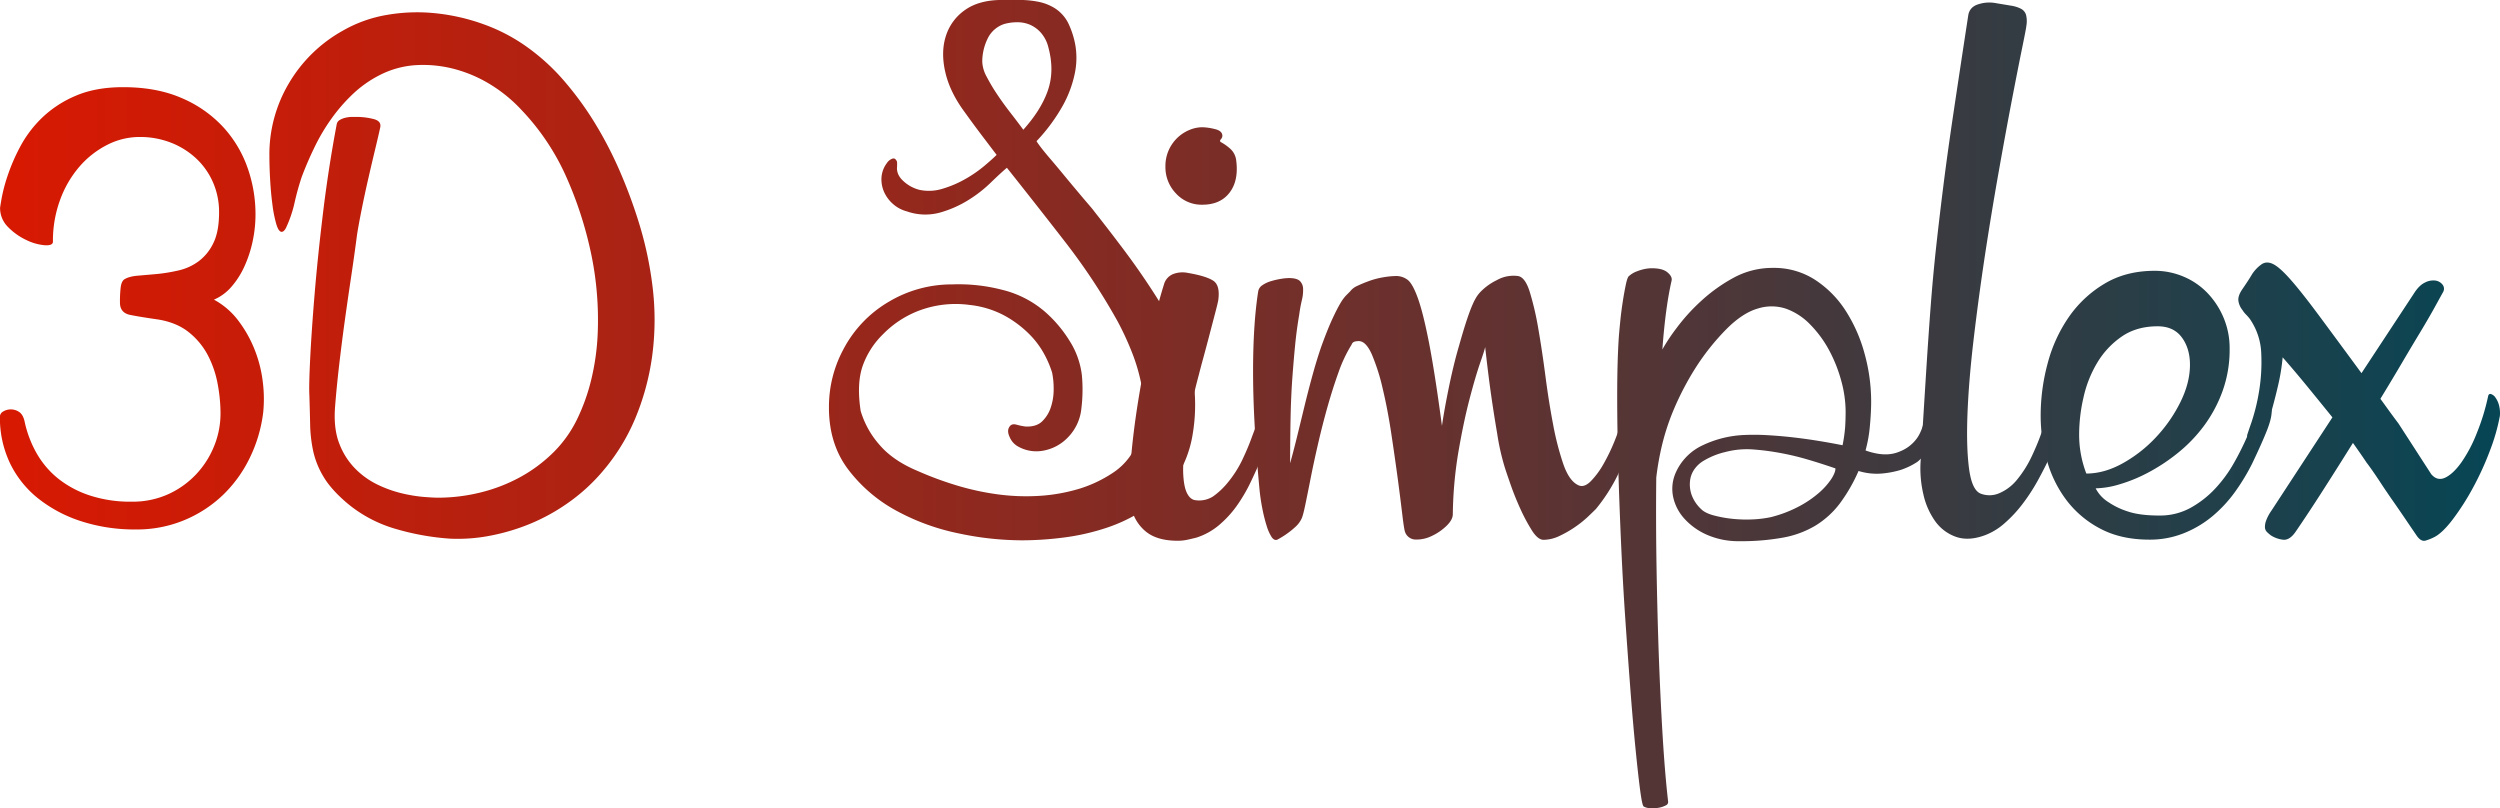 <svg xmlns="http://www.w3.org/2000/svg" xmlns:xlink="http://www.w3.org/1999/xlink" viewBox="0 0 1461.85 472.69"><defs><style>.cls-1{fill:url(#linear-gradient);}</style><linearGradient id="linear-gradient" x1="-4.78" y1="823.76" x2="1587.61" y2="823.76" gradientUnits="userSpaceOnUse"><stop offset="0" stop-color="#dd1800"></stop><stop offset="0.13" stop-color="#c51d09"></stop><stop offset="0.41" stop-color="#892a21"></stop><stop offset="0.81" stop-color="#293e47"></stop><stop offset="0.97" stop-color="#004757"></stop></linearGradient></defs><g id="Layer_1" data-name="Layer 1"><path class="cls-1" d="M191.43,842.23a83.56,83.56,0,0,1-8,26.85,76.09,76.09,0,0,1-15.75,21.6,73.26,73.26,0,0,1-22.5,14.55,72.31,72.31,0,0,1-28.2,5.4,101.49,101.49,0,0,1-31.95-4.8,79.69,79.69,0,0,1-25.2-13.35,59.17,59.17,0,0,1-16.5-20.7,61.78,61.78,0,0,1-5.85-27.15,3.49,3.49,0,0,1,1.95-3,8.41,8.41,0,0,1,4.5-1.2,8.5,8.5,0,0,1,4.8,1.5q2.25,1.5,3.15,5.4a65,65,0,0,0,6.9,18.45,52.19,52.19,0,0,0,12.45,14.85,59.3,59.3,0,0,0,18.45,10,75.8,75.8,0,0,0,24.9,3.75,50.29,50.29,0,0,0,21.6-4.5,51.71,51.71,0,0,0,16.35-11.85,52.78,52.78,0,0,0,10.35-16.5,50.8,50.8,0,0,0,3.6-18.75,95,95,0,0,0-1.65-17.1,59.52,59.52,0,0,0-5.7-16.8,42.29,42.29,0,0,0-11.1-13.5q-7.05-5.7-17.85-7.5-10.5-1.5-16.5-2.7t-6-7.2a69.57,69.57,0,0,1,.45-9.15q.45-3.15,1.95-4.35,2.7-1.8,8-2.25t11.4-1a97.38,97.38,0,0,0,12.6-2.1,31.29,31.29,0,0,0,11.7-5.4,28.6,28.6,0,0,0,8.55-10.65q3.3-6.75,3.3-17.85a43.09,43.09,0,0,0-3.6-17.7,42.19,42.19,0,0,0-9.9-13.95,46.18,46.18,0,0,0-14.7-9.15,49.61,49.61,0,0,0-18.3-3.3,41.53,41.53,0,0,0-19,4.65,53.49,53.49,0,0,0-16.2,12.75,62.35,62.35,0,0,0-11.25,19.35,69.37,69.37,0,0,0-4.2,24.45q0,2.4-4.8,2.1a30.31,30.31,0,0,1-10.65-3,36.83,36.83,0,0,1-10.65-7.5,15.57,15.57,0,0,1-4.8-11.4q0-.3.9-5.55a95.58,95.58,0,0,1,3.45-13.05A111.57,111.57,0,0,1,49.23,687,68,68,0,0,1,62,670a64.49,64.49,0,0,1,19.65-12.9q11.7-5.1,27.9-5.1,19.5,0,34.05,6.3A70.73,70.73,0,0,1,167.73,675a68.65,68.65,0,0,1,14.4,23.7,81.4,81.4,0,0,1,4.8,27.75,75.19,75.19,0,0,1-1.65,15.6,70.32,70.32,0,0,1-4.8,14.7,48.31,48.31,0,0,1-7.65,12,28.11,28.11,0,0,1-10.2,7.5A43.87,43.87,0,0,1,177,788.68a71.11,71.11,0,0,1,9.6,17.25,74.66,74.66,0,0,1,4.65,18.9A78.29,78.29,0,0,1,191.43,842.23Z" transform="translate(-37.53 -601.03)"></path><path class="cls-1" d="M300.63,916a148.08,148.08,0,0,1-32.25-5.85,77.77,77.77,0,0,1-27.45-14.55q-9.62-8.1-14.1-15.6a49.61,49.61,0,0,1-6.15-15.15,81.7,81.7,0,0,1-1.8-15.75q-.16-8.1-.45-17.1-.3-5.1.45-20.7t2.55-37.5q1.8-21.9,4.95-48t8-51.9a3.65,3.65,0,0,1,1.8-2.7,11.72,11.72,0,0,1,3.45-1.35,16.67,16.67,0,0,1,3.75-.45h3a40.12,40.12,0,0,1,9.45,1.2q4.95,1.2,4,5.1-.9,4.2-2.85,12.3t-4.05,17.25q-2.1,9.15-3.9,18.15t-2.7,14.7q-1.52,11.7-3.45,24.6t-3.75,25.95q-1.8,13.05-3.3,26t-2.4,24.6q-.9,12.6,2.55,21.3a42.17,42.17,0,0,0,9.3,14.55,47.23,47.23,0,0,0,13,9.3,69.82,69.82,0,0,0,14.25,5.1,86.15,86.15,0,0,0,12.75,2.1c3.79.3,6.6.45,8.4.45a103.55,103.55,0,0,0,24.6-3,96.07,96.07,0,0,0,23.1-8.85,86.57,86.57,0,0,0,19.5-14.4A70.69,70.69,0,0,0,375,846.13a114.73,114.73,0,0,0,8.4-23.7,139.51,139.51,0,0,0,3.6-25.65,188.64,188.64,0,0,0-.6-25.95,186,186,0,0,0-3.9-24.6A222.45,222.45,0,0,0,368,703a138.1,138.1,0,0,0-25.65-37.8,86.1,86.1,0,0,0-17.7-14.55,78.48,78.48,0,0,0-21-9.15,71.34,71.34,0,0,0-22.5-2.4,53.53,53.53,0,0,0-21.9,6,66.67,66.67,0,0,0-15.6,11.1,99.92,99.92,0,0,0-12.45,14.4,112.67,112.67,0,0,0-9.75,16.5q-4.22,8.7-7.5,17.4a155.89,155.89,0,0,0-4.2,15.15,70.25,70.25,0,0,1-5.1,14.85c-.8,1.4-1.61,2.1-2.4,2.1q-1.8,0-3.15-4.5a74,74,0,0,1-2.25-11.25q-.9-6.75-1.35-14.55t-.45-14.4a81.46,81.46,0,0,1,11.4-42.15A83.81,83.81,0,0,1,237.93,619a78.1,78.1,0,0,1,26.1-9.3,103.56,103.56,0,0,1,28.35-.9,117.8,117.8,0,0,1,27.6,6.3,103.67,103.67,0,0,1,24.15,12.3,122.48,122.48,0,0,1,22.8,20.4A187,187,0,0,1,385.38,673a225.73,225.73,0,0,1,14.55,28.05A292.3,292.3,0,0,1,410.73,730a212.48,212.48,0,0,1,8.4,38.85,159.46,159.46,0,0,1-.15,39.6,145.51,145.51,0,0,1-10.35,38.1,117.66,117.66,0,0,1-22.2,34,106.83,106.83,0,0,1-17.4,15,113.28,113.28,0,0,1-21,11.55,120.38,120.38,0,0,1-23.25,7.05A98.78,98.78,0,0,1,300.63,916Z" transform="translate(-37.53 -601.03)"></path><path class="cls-1" d="M735.8,826.93a103.08,103.08,0,0,1-.9,28.2,66,66,0,0,1-10.2,26.1,64.56,64.56,0,0,1-17.55,17.4,93.86,93.86,0,0,1-22.5,11,132,132,0,0,1-25,5.7,194.15,194.15,0,0,1-24.6,1.65,180.15,180.15,0,0,1-37.65-4.2,130.16,130.16,0,0,1-36.15-13.35,87.85,87.85,0,0,1-27.6-23.7q-11.1-14.55-11.4-35.25v-1.5a70.93,70.93,0,0,1,8.4-33.6,69.76,69.76,0,0,1,26.85-28.05,71.83,71.83,0,0,1,36.75-10,101.69,101.69,0,0,1,29.25,3.15,60.09,60.09,0,0,1,25.65,13.35,74.67,74.67,0,0,1,13.8,16.5,47.85,47.85,0,0,1,7.2,20.1,91.38,91.38,0,0,1-.3,19.5,28.09,28.09,0,0,1-8.1,17.1,26.33,26.33,0,0,1-14.1,7.5,21.64,21.64,0,0,1-15.3-2.7,11.28,11.28,0,0,1-4.5-5.4q-1.8-3.9.3-6.3,1.2-1.5,3.9-.75a35.65,35.65,0,0,0,5.1,1.05q6.3.3,9.75-3a19.9,19.9,0,0,0,5.1-8.25,33,33,0,0,0,1.65-10.5,46.92,46.92,0,0,0-.9-9.75,59.83,59.83,0,0,0-4.35-10.35,50.77,50.77,0,0,0-9-12.15,63,63,0,0,0-14.4-10.8,55.81,55.81,0,0,0-20.55-6.3,60.88,60.88,0,0,0-26.85,2.4A58.37,58.37,0,0,0,554,796.33a48.66,48.66,0,0,0-12.15,19q-3.45,10.35-1.05,26a52.68,52.68,0,0,0,11,19.8q7.95,9.3,22.35,15.3a196,196,0,0,0,22.65,8.4,153.51,153.51,0,0,0,24,5.25,124.81,124.81,0,0,0,24.45.9,102.54,102.54,0,0,0,24-4.35,75.26,75.26,0,0,0,18.6-8.85,37.11,37.11,0,0,0,13.5-15.15,46.54,46.54,0,0,0,4.8-18.15,74,74,0,0,0-1.35-19.35,107.88,107.88,0,0,0-5.7-18.9,170.86,170.86,0,0,0-7.95-17.1,364.89,364.89,0,0,0-30.45-46.2Q643.7,721,626.3,699.13q-3.9,3.3-9.6,8.85a76.93,76.93,0,0,1-13.2,10.2,64.49,64.49,0,0,1-16.5,7.2,32.52,32.52,0,0,1-19.2-.75,19.67,19.67,0,0,1-7.95-4.2,20.46,20.46,0,0,1-5.25-6.9,18.31,18.31,0,0,1-1.65-8.4,15.71,15.71,0,0,1,3.15-8.7,6.36,6.36,0,0,1,2.7-2.4q1.8-.9,2.7.6a2.23,2.23,0,0,1,.6,1.65v2q-.6,4.8,3.75,8.7A21.57,21.57,0,0,0,575,712a26.53,26.53,0,0,0,13.65-.6,63.14,63.14,0,0,0,13.35-5.7,74.43,74.43,0,0,0,11.1-7.65q4.8-4.05,7.2-6.45-4.8-6.3-9.45-12.45t-9.15-12.45q-8.7-11.7-11.4-23.4t.3-21.15a29.14,29.14,0,0,1,11.25-15.3Q610.1,601,623.6,601h10.2a56.46,56.46,0,0,1,10.8,1.05,28.49,28.49,0,0,1,9.9,3.9,22.32,22.32,0,0,1,7.5,8.25,49.82,49.82,0,0,1,4.35,13.35,44.44,44.44,0,0,1-.3,16.2,66.35,66.35,0,0,1-6.9,18.75,103.57,103.57,0,0,1-15.45,21q-.3,0,1.95,3t5.85,7.2q3.6,4.2,7.8,9.3t8,9.6q3.75,4.5,6.6,7.8t3.45,4.2q9,11.4,17.55,22.8t16.35,23.4q8.4,12.9,15.75,26.7A77.77,77.77,0,0,1,735.8,826.93ZM611.9,637a19.74,19.74,0,0,0,2.55,8.85,107.64,107.64,0,0,0,6.15,10.35q3.6,5.4,7.8,10.8t7.5,9.9q10.5-11.7,14.4-23.1t.3-24.9a20.22,20.22,0,0,0-4.65-9,18.25,18.25,0,0,0-6.75-4.65,19.06,19.06,0,0,0-7.5-1.2,27.8,27.8,0,0,0-6.9,1,16.39,16.39,0,0,0-9.9,8.85A30.67,30.67,0,0,0,611.9,637Z" transform="translate(-37.53 -601.03)"></path><path class="cls-1" d="M781.4,849.28q-.6,3.15-1.65,6.75t-2.25,6.9q-1.2,3.3-1.8,4.8-3.3,7.8-6.9,15.3a92.67,92.67,0,0,1-8.1,13.8,61.49,61.49,0,0,1-10.35,11.25A38.71,38.71,0,0,1,737,915.43q-2.4.6-5.1,1.2a26.22,26.22,0,0,1-5.7.6q-12.6,0-19.2-5.85a24.46,24.46,0,0,1-8.1-14.55q-1.5-9.6-.15-26.25t4.35-35.25q3-18.6,7-36.9t8-30.9a9.1,9.1,0,0,1,5.55-6.3,15.44,15.44,0,0,1,8.55-.6q10.5,1.8,14.7,4.5t3,11.4q-.3,1.8-1.8,7.5t-3.3,12.6q-1.8,6.9-3.6,13.5t-2.7,10.2a333.36,333.36,0,0,0-7.2,33.3,139.88,139.88,0,0,0-1.95,22.5q.15,8.7,2.1,12.9t5.25,4.5a15,15,0,0,0,10.2-2.25,43.64,43.64,0,0,0,8.7-8.25,65.15,65.15,0,0,0,8.25-12.9q3.15-6.6,5.25-12.3t3.75-9.75q1.65-4.05,3.45-5a5.57,5.57,0,0,1,2.85-.9q1.35,0,2.25,2.4A8.89,8.89,0,0,1,781.4,849.28ZM757.25,688.33a28.15,28.15,0,0,0-5.85-4.2q-.9-.6,0-1.65a3.11,3.11,0,0,0,.9-2q0-3-4.5-4a33.47,33.47,0,0,0-7.2-1.05,19.71,19.71,0,0,0-7.35,1.5A22.76,22.76,0,0,0,719,698.53a22.12,22.12,0,0,0,6.15,15.6,20.23,20.23,0,0,0,15.45,6.6q10.5,0,15.9-7.05t3.9-18.75A10.84,10.84,0,0,0,757.25,688.33Z" transform="translate(-37.53 -601.03)"></path><path class="cls-1" d="M986.6,845.53q.6-1.5,1.95-1a4.72,4.72,0,0,1,2.4,2.1,13.64,13.64,0,0,1,1.65,4.35,10,10,0,0,1-.3,5.4,180.73,180.73,0,0,1-9,22.8,100.71,100.71,0,0,1-12.6,19.5q-1.5,1.5-4.65,4.5a61.48,61.48,0,0,1-7.5,6,63.74,63.74,0,0,1-9.15,5.25,21.86,21.86,0,0,1-9.3,2.25q-3.3,0-6.75-5.4a103.84,103.84,0,0,1-6.75-12.6q-3.3-7.2-5.85-14.55c-1.7-4.9-3-8.65-3.75-11.25a138.4,138.4,0,0,1-4-18.3q-2-11.7-3.6-22.95t-3.45-27.75q0,.9-2.85,9.15t-6.3,21.45q-3.45,13.2-6.45,30.6a237.11,237.11,0,0,0-3.3,36.6q0,3.3-3.75,6.9a31.65,31.65,0,0,1-8.55,5.85,20.23,20.23,0,0,1-9.3,2.1,6.63,6.63,0,0,1-6.3-4.35q-.6-1.5-1.65-10.35t-2.7-21.3Q853.1,868,851,854.08t-5-26a117.13,117.13,0,0,0-6.3-19.8q-3.45-7.8-7.65-7.8a9.86,9.86,0,0,0-2.4.3,2.69,2.69,0,0,0-1.8,1.8,81.79,81.79,0,0,0-7.65,16.2q-3.45,9.6-6.45,20.25t-5.55,21.75q-2.55,11.1-4.35,20.25t-3.15,15.6q-1.35,6.45-2.25,8a15.19,15.19,0,0,1-3.3,4.35,48.83,48.83,0,0,1-4.35,3.6,47.24,47.24,0,0,1-4.05,2.7q-1.8,1.05-2.4,1.35-1.8.6-3.3-1.65a26.59,26.59,0,0,1-2.85-6.45,94.4,94.4,0,0,1-2.55-10.2,118,118,0,0,1-1.8-12.9q-3.6-39-3.6-67t3-47a5.33,5.33,0,0,1,2.4-3.6,17.23,17.23,0,0,1,5.1-2.4,44.56,44.56,0,0,1,5.85-1.35,31.09,31.09,0,0,1,4.65-.45q4.5,0,6.3,1.65a6.46,6.46,0,0,1,1.95,4.65,24,24,0,0,1-.75,6.75,81.8,81.8,0,0,0-1.5,8.25q-1.5,8.7-2.4,17.85t-1.65,19.5q-.75,10.35-1,22.5t-.3,27.15q1.8-6.3,3.9-14.85t4.35-17.85q2.25-9.3,4.8-18.6t5.25-17.1q3.6-9.9,6.3-15.75t4.65-9.15a25,25,0,0,1,3.45-4.8l2.4-2.4a10.46,10.46,0,0,1,4.35-3.3q3.15-1.5,6.9-2.85a47.93,47.93,0,0,1,8.1-2.1,47.11,47.11,0,0,1,7.95-.75,11,11,0,0,1,6,2c2,1.3,4.05,4.8,6.15,10.5s4.3,14.4,6.6,26.1,4.85,28,7.65,49q1.5-10.2,4.2-23.25t5.7-23.25q2.7-9.6,4.65-15.45t3.45-9.15a31.28,31.28,0,0,1,2.55-4.8,20.13,20.13,0,0,1,2.25-2.7,33.82,33.82,0,0,1,9.3-6.6,19.79,19.79,0,0,1,12.3-2.4q4.2.6,6.9,9.15A169.71,169.71,0,0,1,937,793q2.25,12.9,4.2,27.9t4.5,28.35a165.82,165.82,0,0,0,6,23.25q3.45,9.9,8.85,12.3,3.3,1.5,7.2-2.4a48.51,48.51,0,0,0,7.5-10.2,110.53,110.53,0,0,0,6.6-13.8C983.79,853.43,985.4,849.13,986.6,845.53Z" transform="translate(-37.53 -601.03)"></path><path class="cls-1" d="M1168.7,838.33a3.62,3.62,0,0,1,2.09,1.65q.9,1.35.3,5.55a81.3,81.3,0,0,1-3,11.85,29.89,29.89,0,0,1-9.3,13.65,41.1,41.1,0,0,1-9.9,4.8,54.69,54.69,0,0,1-11.1,2.1,36,36,0,0,1-13.5-1.5,95.74,95.74,0,0,1-11.09,19.2,51.77,51.77,0,0,1-14.11,12.75,56.61,56.61,0,0,1-18.89,7,135.32,135.32,0,0,1-25.5,2.1,45.66,45.66,0,0,1-19.06-3.75,38.53,38.53,0,0,1-13.35-9.6,27.27,27.27,0,0,1-6.45-12.75,23.18,23.18,0,0,1,1.36-13.5,31.85,31.85,0,0,1,16-16.5,62.4,62.4,0,0,1,24.45-6,131.93,131.93,0,0,1,13.94.15c5.11.3,10.2.75,15.31,1.35s10,1.3,14.84,2.1,9.2,1.6,13.21,2.4a86.24,86.24,0,0,0,1.5-10.5q.29-4.5.29-9.3a68.62,68.62,0,0,0-2.55-17.85,84.06,84.06,0,0,0-7.07-17.85,65.85,65.85,0,0,0-11-15,37,37,0,0,0-14.14-9.3,26.66,26.66,0,0,0-16.55-.15q-8.87,2.55-18.19,11.85a136.57,136.57,0,0,0-18.5,23.25,167.15,167.15,0,0,0-12.19,23.25,134.92,134.92,0,0,0-7.22,21.75,161,161,0,0,0-3.31,18.75q-.29,25.8.16,52.65t1.34,51.9q.92,25.05,2.25,46.95t3.16,37.8a2.16,2.16,0,0,1-1.36,2.4,13.78,13.78,0,0,1-4,1.35,20,20,0,0,1-4.91.3,8.62,8.62,0,0,1-4-1c-.6-.41-1.29-3.6-2.08-9.6s-1.68-14-2.66-23.85-2-21.4-3-34.5-2-27-3-41.55-1.83-29.6-2.51-45-1.24-30.35-1.64-44.85-.6-28.15-.6-40.95.3-24,.91-33.6q.28-3.9.89-9.9c.4-4,.91-7.9,1.5-11.7s1.2-7.1,1.8-9.9,1.2-4.4,1.81-4.8a14.47,14.47,0,0,1,4.94-2.85,24.93,24.93,0,0,1,7.06-1.65q7.2-.3,10.34,2.25t2.55,5q-3.58,15.6-5.39,40.2a109.31,109.31,0,0,1,8.25-12.45,112.1,112.1,0,0,1,14.25-15.75,94.61,94.61,0,0,1,19-13.65,47.45,47.45,0,0,1,23.25-5.85,44,44,0,0,1,24.59,7,60.46,60.46,0,0,1,18,18.3,89.52,89.52,0,0,1,11,25.2,105.44,105.44,0,0,1,3.75,27.45q0,6.6-.75,14.55a79.14,79.14,0,0,1-2.54,14.25,40.11,40.11,0,0,0,6.59,1.8,26.89,26.89,0,0,0,6.45.45,20.56,20.56,0,0,0,7-1.65,22.41,22.41,0,0,0,9.75-7.35q3.75-4.95,5.25-14.55.6-3.3,2.11-4.2A4.1,4.1,0,0,1,1168.7,838.33Zm-95.7,65.1a72.86,72.86,0,0,0,16.5-6.3,61.22,61.22,0,0,0,11.84-8.1,40.64,40.64,0,0,0,7.05-7.95q2.4-3.75,2.4-6.15-7.8-2.7-15.9-5.1a153.11,153.11,0,0,0-15.44-3.75,143.55,143.55,0,0,0-17-2.25,49.35,49.35,0,0,0-16,1.5,44.13,44.13,0,0,0-13.66,5.7,17.28,17.28,0,0,0-4.65,4.65,14.44,14.44,0,0,0-2.39,6.6,18.75,18.75,0,0,0,.89,8,21.41,21.41,0,0,0,5.56,8.4q2.38,2.4,7.5,3.75a70.69,70.69,0,0,0,11.09,2,80.19,80.19,0,0,0,12,.3A65.35,65.35,0,0,0,1073,903.43Z" transform="translate(-37.53 -601.03)"></path><path class="cls-1" d="M1242.79,843.13a9.42,9.42,0,0,1,0,4.8,68.4,68.4,0,0,1-1.65,6.9q-1,3.6-2.25,6.9t-1.8,4.5q-3.6,7.8-7.8,15.45a110.29,110.29,0,0,1-9.15,14.1,75.83,75.83,0,0,1-10.5,11.25,36.8,36.8,0,0,1-11.25,6.9q-9.6,3.6-17,1.05a25.15,25.15,0,0,1-12.15-9,43,43,0,0,1-7-15.75,66,66,0,0,1-1.65-19.5q1.8-29.4,3.15-50.85t2.7-39.3q1.35-17.85,3.15-34.35t4.2-35.7q2.4-19.2,6-43.35t8.7-57.45q.9-4.8,6.15-6.3a20.56,20.56,0,0,1,9.75-.6l9,1.5a19.26,19.26,0,0,1,5.85,1.8,6,6,0,0,1,3,3.6,15.57,15.57,0,0,1,.15,6.6q0,.9-2.4,12.6t-6,30.45q-3.6,18.75-7.8,42.45t-8,48.6q-3.75,24.9-6.6,49.05T1188,843q-.75,19.35.9,31.95t6.75,14.7a14.29,14.29,0,0,0,11.1-.3,26.85,26.85,0,0,0,10.2-7.8,65.15,65.15,0,0,0,8.25-12.9q3.15-6.6,5.25-12.3t3.75-9.75q1.65-4.05,3.45-5Q1241.29,839.53,1242.79,843.13Z" transform="translate(-37.53 -601.03)"></path><path class="cls-1" d="M1354.39,872.23a120.65,120.65,0,0,1-9.9,16.35,77.56,77.56,0,0,1-13.2,14.25,62,62,0,0,1-16.8,10,53.24,53.24,0,0,1-20.1,3.75q-16.5,0-28.5-6.3a59.13,59.13,0,0,1-19.8-16.5,69.44,69.44,0,0,1-11.55-23.25,94.63,94.63,0,0,1-3.75-26.25,117.33,117.33,0,0,1,4.2-31.2,85.74,85.74,0,0,1,12.6-27.15,67.11,67.11,0,0,1,20.85-19.2q12.45-7.35,29-7.35a43,43,0,0,1,16.65,3.3,41.54,41.54,0,0,1,14,9.45,47.25,47.25,0,0,1,9.6,14.55,46,46,0,0,1,3.6,18.3,71.51,71.51,0,0,1-4.2,24.9,79.65,79.65,0,0,1-11,20.4,86.23,86.23,0,0,1-15.45,15.9,107.92,107.92,0,0,1-17.4,11.4,89.56,89.56,0,0,1-16.65,6.75,51.4,51.4,0,0,1-13.65,2.25,20.66,20.66,0,0,0,7.5,8.1,43.74,43.74,0,0,0,11.25,5.4q7,2.4,18.45,2.4a37,37,0,0,0,18.3-4.5,58.31,58.31,0,0,0,14.4-11.25,77.25,77.25,0,0,0,10.8-14.7,166,166,0,0,0,7.65-15.15q3.15-7.2,5.1-12.45t3.15-6.45q.6-.9,3.45,0t2.85,2.7q.3,4.2-2.55,11.55T1354.39,872.23Zm-96.9,5.7q10.5,0,21.3-6a79.39,79.39,0,0,0,19.5-15.3,85,85,0,0,0,14.25-20.55q5.55-11.25,5.55-21.75,0-9.6-4.8-16.05t-14.1-6.45q-12.3,0-21,6A49.13,49.13,0,0,0,1263.94,813a68,68,0,0,0-8.1,20.4,97.09,97.09,0,0,0-2.55,21.45A63.17,63.17,0,0,0,1257.49,877.93Z" transform="translate(-37.53 -601.03)"></path><path class="cls-1" d="M1492.39,832.93q.3-1.8,1.65-1.5a5,5,0,0,1,2.7,2.1,13.35,13.35,0,0,1,2.1,4.65,17.72,17.72,0,0,1,.45,6.15,113.12,113.12,0,0,1-5.7,19.95,170.58,170.58,0,0,1-9.9,21.75,145.68,145.68,0,0,1-11.85,18.6q-6.15,8.1-10.95,10.5a29.94,29.94,0,0,1-5,2q-2.55.75-5-2.55-4.5-6.6-7.65-11.25t-6.9-10q-3.75-5.4-6.9-10.2t-5.4-7.95q-2.25-3.15-2.55-3.45-3.6-5.4-8.1-11.7-9,14.4-17.55,27.75t-15.75,23.85q-3.6,5.4-7.5,5a16.84,16.84,0,0,1-7.2-2.55,21,21,0,0,1-2.25-1.95,4.07,4.07,0,0,1-1.2-2.55,10.27,10.27,0,0,1,.6-3.9,25.08,25.08,0,0,1,3.15-6l35.7-54.6q-7.5-9.3-15-18.45t-14.1-16.65a118.17,118.17,0,0,1-2.55,15.9q-2,8.7-4.2,16.35a106.56,106.56,0,0,1-4.65,13q-2.4,5.4-3.9,6-1.5.9-3.45-1.2a6.52,6.52,0,0,1-2-4.5q0-.3,2.55-7.65a114.54,114.54,0,0,0,4.35-17.7,105,105,0,0,0,1.35-22.05,37.83,37.83,0,0,0-6.75-20.7,29.34,29.34,0,0,0-2.25-2.55,13.56,13.56,0,0,1-2-2.55,11,11,0,0,1-2.4-5.55c-.19-1.9.6-4.15,2.4-6.75,2.61-3.8,4.45-6.65,5.55-8.55a21.23,21.23,0,0,1,5.55-5.85q3-2.1,6.9-.15t10.35,9.3q6.45,7.35,16.35,20.7t24.9,33.75l30.6-46.5q3-4.8,6.45-6.45a10.4,10.4,0,0,1,6.15-1.2,6.4,6.4,0,0,1,4.2,2.4,3.83,3.83,0,0,1,.3,4.35q-1.5,2.7-4.8,8.7t-8.25,14.25q-5,8.25-11,18.45t-12.6,21q2.4,3.3,5,6.9t5.55,7.5l19.2,29.7q3.6,4.2,8.25,1.95t9.45-9a81.79,81.79,0,0,0,8.85-16.8A127.61,127.61,0,0,0,1492.39,832.93Z" transform="translate(-37.53 -601.03)"></path></g></svg>